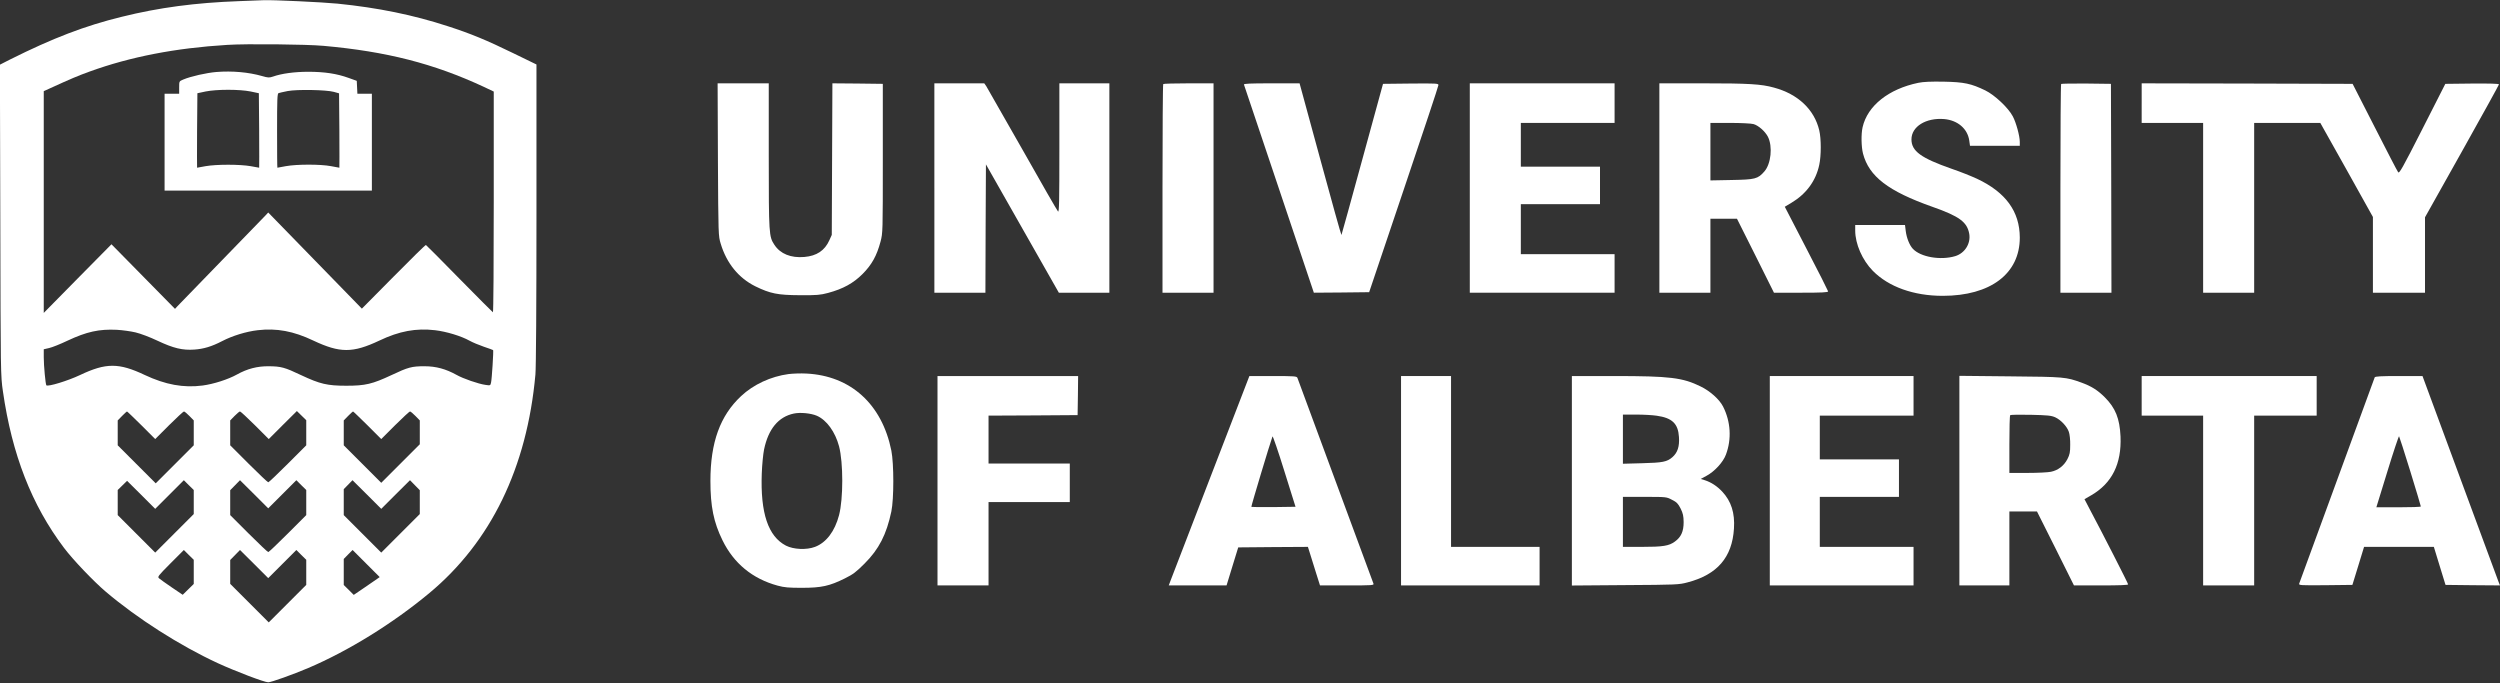 <?xml version="1.0" standalone="no"?>
<!DOCTYPE svg PUBLIC "-//W3C//DTD SVG 20010904//EN"
 "http://www.w3.org/TR/2001/REC-SVG-20010904/DTD/svg10.dtd">
<svg version="1.0" xmlns="http://www.w3.org/2000/svg"
 width="2400pt" height="656pt" viewBox="0 0 2400 656"
 preserveAspectRatio="xMidYMid meet">

<rect x="0" y="0" width="2400" height="656" fill="#333333" stroke="none"/>

<g transform="translate(0,656) scale(0.1,-0.1)"
fill="#FFF" stroke="none">
<path d="M2295 6549 c-418 -15 -771 -62 -1125 -150 -356 -87 -663 -205 -1073
-410 l-98 -50 4 -1492 c3 -1471 3 -1494 25 -1644 87 -606 276 -1091 586 -1502
84 -112 283 -321 402 -422 303 -257 709 -516 1074 -685 172 -79 448 -184 485
-184 29 0 238 75 384 137 387 165 809 426 1161 718 592 492 939 1204 1020
2100 6 67 10 667 10 1543 l0 1433 -222 108 c-258 126 -411 189 -628 259 -334
109 -673 178 -1060 217 -141 14 -626 37 -710 33 -19 -1 -125 -5 -235 -9z m810
-429 c605 -54 1058 -170 1538 -393 l97 -46 0 -1061 c0 -584 -3 -1060 -8 -1058
-4 2 -149 147 -322 323 -172 176 -317 321 -321 323 -5 2 -144 -135 -311 -304
l-304 -307 -449 461 -450 462 -26 -28 c-14 -15 -205 -211 -424 -437 -219 -225
-409 -421 -422 -435 l-23 -25 -305 310 -305 310 -325 -329 -325 -330 0 1065 0
1064 53 24 c212 97 277 124 387 164 392 142 825 226 1320 256 180 12 763 6
925 -9z m-1804 -2751 c47 -11 140 -46 211 -80 153 -72 240 -93 353 -85 89 6
167 29 267 81 100 52 231 92 342 105 182 21 342 -8 535 -100 255 -120 377
-120 632 0 193 92 353 121 535 100 110 -13 252 -56 332 -101 29 -16 91 -42
138 -58 47 -16 87 -30 88 -32 5 -6 -12 -279 -20 -312 -6 -28 -7 -29 -53 -22
-67 9 -217 61 -278 96 -103 57 -197 83 -308 83 -122 0 -156 -9 -317 -85 -184
-86 -250 -102 -433 -102 -183 0 -252 16 -435 102 -157 75 -193 84 -310 85
-110 1 -206 -24 -305 -79 -84 -47 -224 -92 -330 -106 -184 -24 -357 8 -555
101 -249 118 -372 118 -621 0 -118 -56 -308 -114 -324 -99 -8 9 -25 187 -25
270 l0 76 52 12 c28 6 108 38 177 71 184 86 302 112 472 104 53 -3 134 -14
180 -25z m56 -891 l133 -133 133 133 c73 72 137 132 143 132 5 0 29 -19 52
-43 l42 -43 0 -119 0 -120 -182 -182 -183 -183 -182 182 -183 183 0 120 0 119
42 43 c23 24 45 43 47 43 3 0 65 -60 138 -132z m1090 0 l133 -133 135 135 135
134 45 -44 45 -44 0 -120 0 -121 -177 -177 c-98 -98 -182 -178 -188 -178 -5 0
-90 80 -187 177 l-178 178 0 120 0 119 42 43 c23 24 47 43 52 43 6 0 70 -60
143 -132z m1080 0 l133 -133 133 133 c73 72 137 132 143 132 5 0 29 -19 52
-43 l42 -43 0 -114 0 -115 -185 -185 -185 -185 -180 180 -180 180 0 120 0 119
42 43 c23 24 45 43 47 43 3 0 65 -60 138 -132z m-1667 -738 l0 -115 -185 -185
-185 -185 -180 180 -180 180 0 120 0 121 45 44 45 44 135 -134 135 -135 137
137 138 138 47 -47 48 -47 0 -116z m850 75 l135 135 47 -47 48 -47 0 -121 0
-120 -177 -177 c-98 -98 -182 -178 -188 -178 -5 0 -90 80 -187 177 l-178 178
0 120 0 119 47 48 47 48 136 -135 135 -135 135 135z m1088 -2 l138 137 47 -48
47 -48 0 -114 0 -115 -185 -185 -185 -185 -180 180 -180 180 0 125 0 124 42
43 42 43 138 -137 138 -138 138 138z m-1938 -743 l0 -116 -53 -52 -53 -52
-105 71 c-57 39 -112 78 -122 87 -17 15 -10 23 110 144 l128 128 47 -47 48
-47 0 -116z m850 75 l135 135 47 -47 48 -47 0 -121 0 -120 -180 -180 -180
-180 -185 185 -185 185 0 115 0 114 47 48 47 48 136 -135 135 -135 135 135z
m911 -142 c-14 -10 -70 -49 -125 -86 l-100 -68 -48 48 -48 47 0 125 0 125 42
43 43 43 130 -130 130 -130 -24 -17z"/>
<path d="M2078 5869 c-96 -8 -247 -42 -320 -73 -38 -16 -38 -16 -38 -76 l0
-60 -70 0 -70 0 0 -465 0 -465 995 0 995 0 0 465 0 465 -70 0 -69 0 -3 62 -3
62 -78 28 c-113 41 -232 59 -387 59 -134 0 -257 -17 -339 -46 -36 -12 -47 -12
-105 5 -130 37 -286 51 -438 39z m327 -187 l80 -17 3 -357 c1 -197 1 -358 0
-358 -2 0 -39 7 -83 15 -103 18 -327 18 -430 0 -44 -8 -81 -15 -83 -15 -1 0
-1 161 0 358 l3 357 80 17 c52 10 128 16 215 16 87 0 163 -6 215 -16z m800 -4
l50 -14 3 -357 c1 -196 1 -357 0 -357 -2 0 -38 7 -81 15 -100 19 -326 19 -432
0 -44 -8 -81 -15 -82 -15 -2 0 -3 160 -3 355 0 301 2 356 14 361 8 3 48 12 88
20 91 17 370 12 443 -8z"/>
<path d="M18416 5765 c-285 -59 -488 -220 -535 -426 -15 -65 -13 -187 4 -254
58 -219 241 -360 665 -510 262 -92 335 -147 355 -261 15 -93 -43 -185 -135
-213 -141 -42 -333 -9 -407 71 -32 34 -60 105 -68 171 l-7 57 -239 0 -239 0 0
-53 c0 -129 68 -284 169 -387 152 -154 392 -240 671 -240 459 0 741 213 740
560 -1 250 -135 434 -411 564 -52 24 -161 68 -244 96 -294 103 -385 169 -385
282 0 123 139 209 313 195 131 -11 226 -93 242 -207 l7 -50 239 0 239 0 0 38
c0 56 -35 185 -67 245 -43 82 -174 205 -264 249 -137 66 -202 80 -399 84 -124
2 -195 -1 -244 -11z"/>
<path d="M6892 5028 c4 -729 4 -733 27 -808 56 -187 172 -329 331 -408 145
-71 216 -85 430 -86 163 -1 195 2 270 22 144 39 242 93 330 181 88 88 137 175
173 311 22 84 22 91 22 800 l0 715 -242 3 -242 2 -3 -727 -3 -728 -23 -51
c-45 -100 -122 -151 -241 -161 -129 -11 -230 30 -287 117 -52 79 -54 98 -54
853 l0 697 -245 0 -246 0 3 -732z"/>
<path d="M8970 4755 l0 -1005 245 0 245 0 2 616 3 616 350 -616 350 -616 243
0 242 0 0 1005 0 1005 -240 0 -240 0 0 -622 c0 -520 -2 -620 -13 -608 -8 8
-162 276 -342 595 -181 319 -337 592 -347 608 l-19 27 -240 0 -239 0 0 -1005z"/>
<path d="M11167 5753 c-4 -3 -7 -456 -7 -1005 l0 -998 245 0 245 0 0 1005 0
1005 -238 0 c-131 0 -242 -3 -245 -7z"/>
<path d="M11942 5748 c3 -7 155 -460 338 -1006 l333 -992 265 2 266 3 332 985
c183 542 333 993 333 1003 1 16 -16 17 -265 15 l-267 -3 -198 -723 c-109 -398
-199 -726 -201 -728 -3 -2 -94 325 -203 726 l-199 730 -269 0 c-211 0 -268 -3
-265 -12z"/>
<path d="M14110 4755 l0 -1005 695 0 695 0 0 185 0 185 -450 0 -450 0 0 240 0
240 380 0 380 0 0 180 0 180 -380 0 -380 0 0 210 0 210 450 0 450 0 0 190 0
190 -695 0 -695 0 0 -1005z"/>
<path d="M15930 4755 l0 -1005 245 0 245 0 0 355 0 355 128 0 127 0 178 -355
177 -355 260 0 c202 0 260 3 260 13 -1 6 -94 192 -209 412 l-207 400 65 39
c142 85 234 211 266 364 19 87 19 250 0 330 -47 200 -204 349 -435 411 -122
34 -242 41 -682 41 l-418 0 0 -1005z m903 614 c48 -13 112 -70 139 -122 47
-93 30 -260 -34 -333 -63 -72 -88 -78 -315 -82 l-203 -4 0 276 0 276 188 0
c103 0 204 -5 225 -11z"/>
<path d="M19787 5754 c-4 -4 -7 -457 -7 -1006 l0 -998 245 0 245 0 -2 1003 -3
1002 -236 3 c-129 1 -238 -1 -242 -4z"/>
<path d="M20560 5570 l0 -190 295 0 295 0 0 -815 0 -815 245 0 245 0 0 815 0
815 318 0 317 0 253 -451 252 -452 0 -363 0 -364 250 0 250 0 0 362 0 362 355
633 c195 348 355 638 355 643 0 7 -90 9 -257 8 l-258 -3 -220 -433 c-195 -384
-222 -430 -233 -415 -8 10 -109 205 -225 433 l-212 415 -1012 3 -1013 2 0
-190z"/>
<path d="M7570 2969 c-170 -23 -337 -100 -456 -212 -201 -188 -294 -444 -294
-814 0 -245 31 -397 116 -570 108 -221 287 -369 529 -435 66 -18 107 -21 235
-21 185 0 263 17 410 90 81 40 109 62 190 143 138 138 210 278 257 500 25 121
25 458 0 584 -90 447 -391 719 -816 740 -53 3 -130 0 -171 -5z m271 -400 c95
-41 177 -155 214 -294 41 -157 41 -503 0 -660 -41 -156 -123 -264 -231 -305
-82 -31 -206 -25 -279 12 -171 89 -246 312 -232 693 3 83 13 186 22 230 41
197 138 314 286 345 62 13 164 3 220 -21z"/>
<path d="M9000 1945 l0 -1005 245 0 245 0 0 400 0 400 390 0 390 0 0 185 0
185 -390 0 -390 0 0 230 0 230 428 2 427 3 3 188 2 187 -675 0 -675 0 0 -1005z"/>
<path d="M11625 1993 c-203 -527 -377 -979 -387 -1005 l-18 -48 278 0 277 0
56 183 56 182 334 3 335 2 21 -67 c12 -38 38 -121 58 -186 l37 -117 260 0
c244 0 260 1 253 18 -3 9 -168 454 -365 987 -197 534 -362 978 -365 988 -7 15
-27 17 -234 17 l-227 0 -369 -957z m602 -301 c-115 -1 -212 0 -214 2 -4 3 179
611 203 676 3 8 54 -140 113 -330 l108 -345 -210 -3z"/>
<path d="M13450 1945 l0 -1005 665 0 665 0 0 185 0 185 -425 0 -425 0 0 820 0
820 -240 0 -240 0 0 -1005z"/>
<path d="M15090 1944 l0 -1005 513 4 c490 3 516 4 597 26 285 74 429 240 446
516 10 150 -26 263 -113 356 -49 52 -105 89 -167 109 l-39 12 57 31 c76 41
159 131 185 203 56 149 46 317 -28 462 -35 68 -124 148 -215 192 -173 85 -294
100 -831 100 l-405 0 0 -1006z m815 625 c148 -21 205 -76 213 -204 6 -92 -13
-150 -63 -194 -52 -45 -93 -53 -292 -58 l-183 -5 0 236 0 236 128 0 c70 0 158
-5 197 -11z m146 -807 c46 -23 58 -36 83 -84 23 -47 28 -71 29 -130 0 -89 -24
-144 -84 -187 -57 -42 -115 -51 -319 -51 l-180 0 0 240 0 240 209 0 c208 0
209 0 262 -28z"/>
<path d="M16990 1945 l0 -1005 690 0 690 0 0 185 0 185 -450 0 -450 0 0 240 0
240 380 0 380 0 0 180 0 180 -380 0 -380 0 0 210 0 210 450 0 450 0 0 190 0
190 -690 0 -690 0 0 -1005z"/>
<path d="M18810 1946 l0 -1006 240 0 240 0 0 355 0 355 133 0 132 0 178 -355
177 -355 260 0 c172 0 260 3 260 10 0 10 -251 501 -371 726 l-48 92 66 38
c199 116 291 302 280 564 -8 172 -48 273 -151 376 -69 69 -130 107 -224 141
-149 54 -163 55 -684 60 l-488 5 0 -1006z m920 608 c54 -25 113 -87 131 -140
8 -22 14 -77 13 -124 0 -72 -4 -93 -27 -138 -33 -63 -89 -107 -158 -121 -27
-6 -129 -11 -224 -11 l-175 0 0 273 c0 151 3 277 8 281 4 5 93 6 197 4 164 -4
196 -7 235 -24z"/>
<path d="M20560 2760 l0 -190 295 0 295 0 0 -815 0 -815 245 0 245 0 0 815 0
815 300 0 300 0 0 190 0 190 -840 0 -840 0 0 -190z"/>
<path d="M22797 2937 c-27 -71 -721 -1967 -725 -1980 -4 -16 11 -17 253 -15
l258 3 56 182 56 183 335 0 335 0 56 -183 56 -182 262 -3 261 -2 -13 32 c-7
18 -175 471 -372 1006 l-359 972 -227 0 c-173 0 -228 -3 -232 -13z m342 -902
c56 -181 101 -333 101 -337 0 -5 -96 -8 -214 -8 l-213 0 106 344 c58 190 109
341 112 338 3 -4 52 -155 108 -337z"/>
</g>
</svg>
